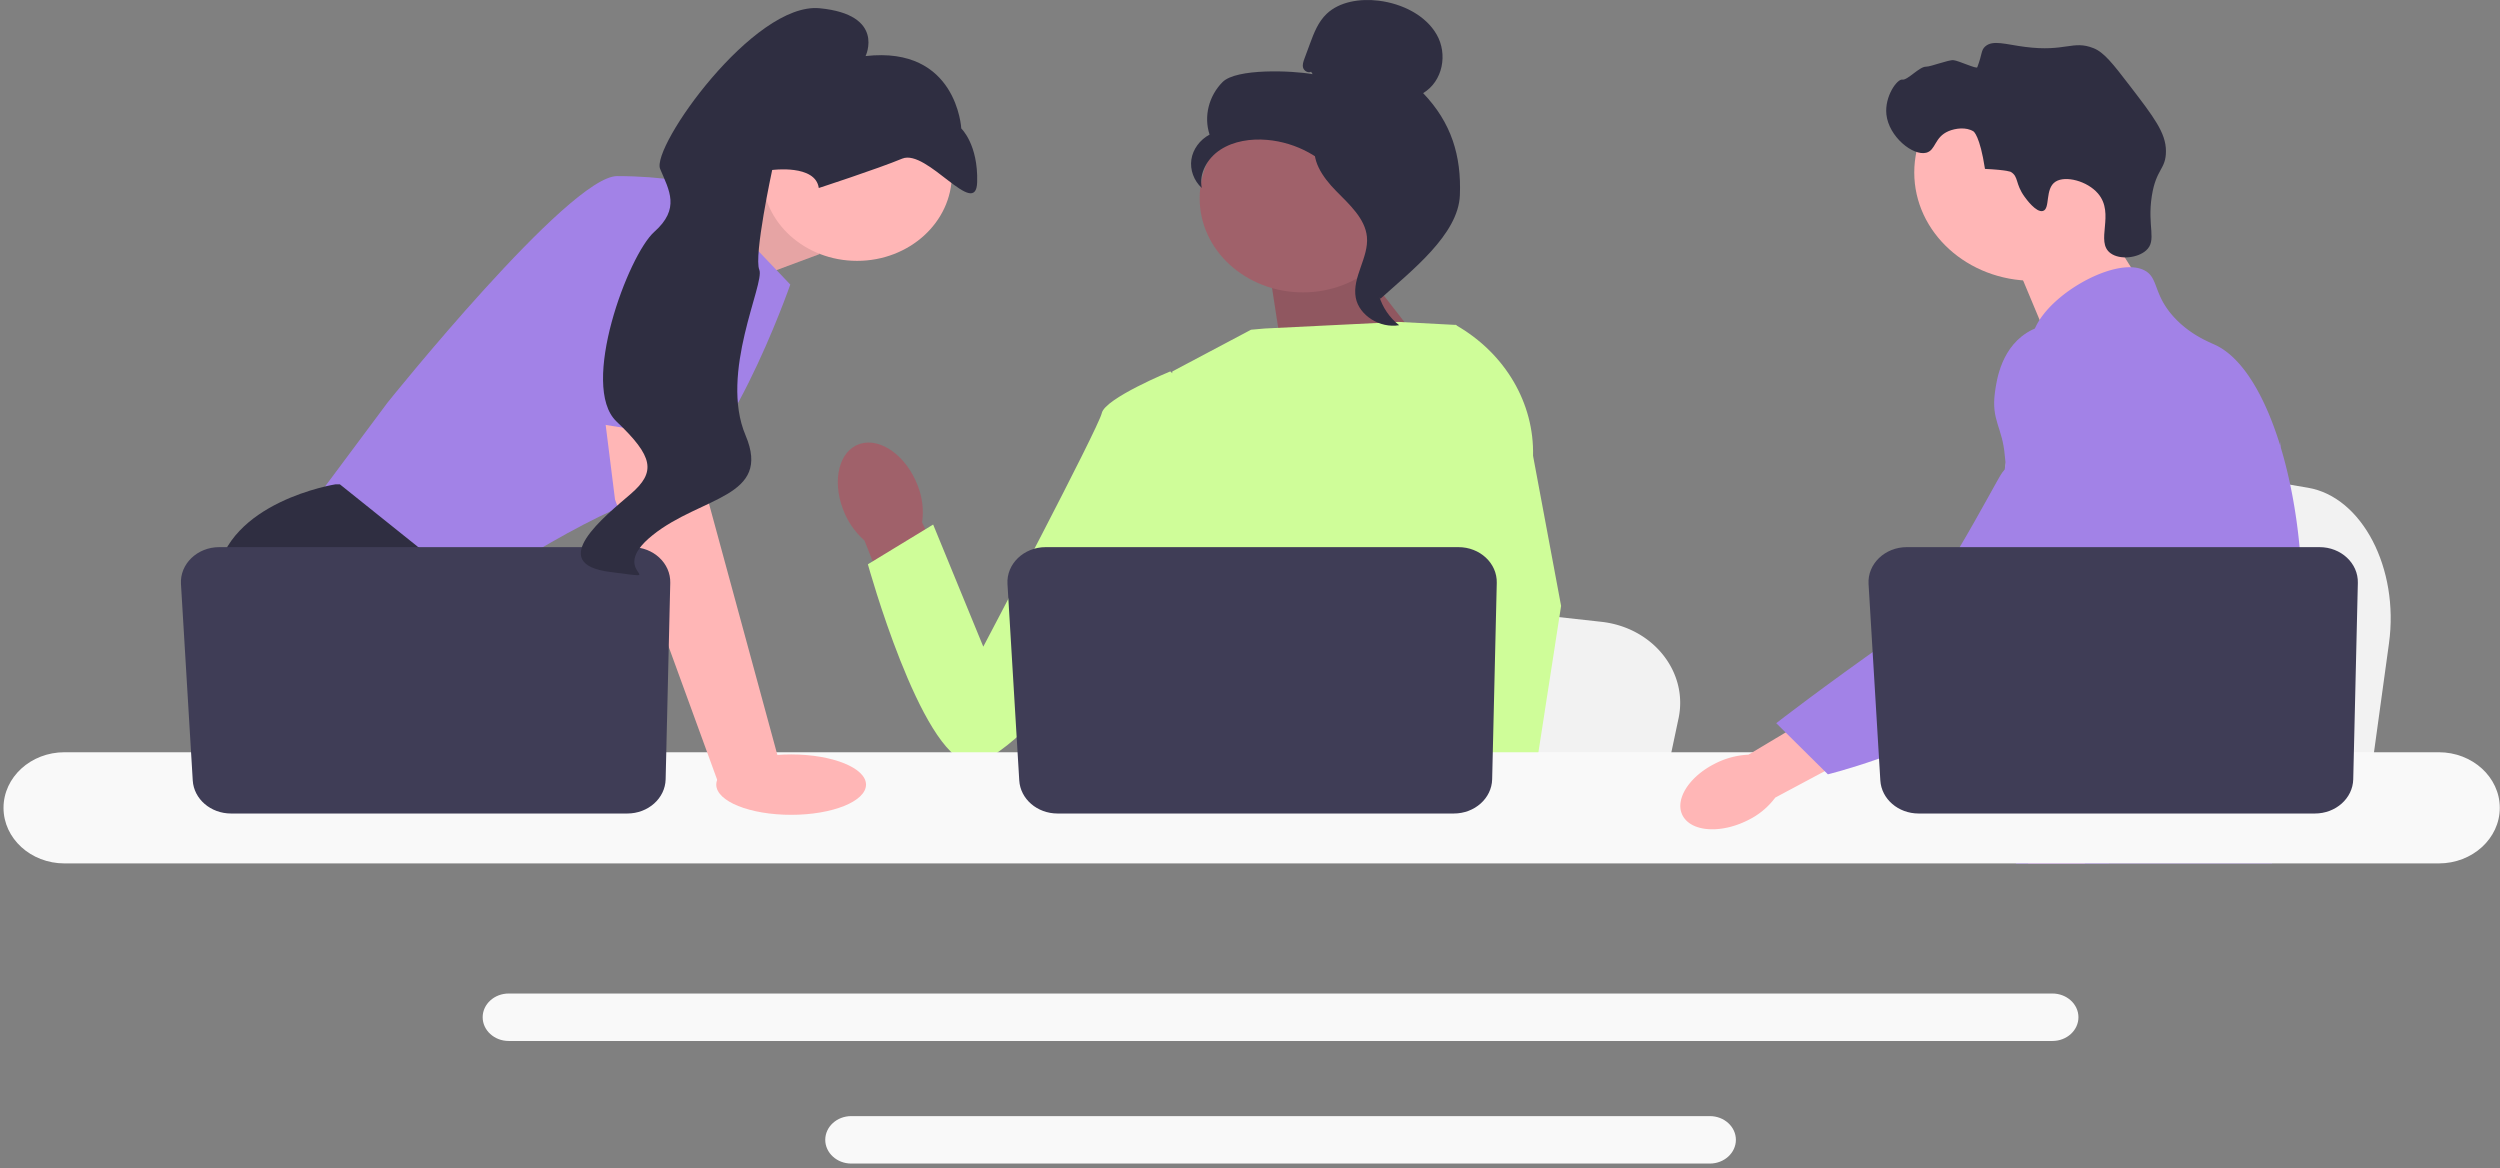 <svg xmlns="http://www.w3.org/2000/svg" width="366" height="171" fill="none"><rect width="100%" height="100%" fill="#808080" stroke="none"/><g clip-path="url(#a)"><path fill="#F2F2F2" d="m349.748 94.176-1.144 8.312-2.842 20.648h-57.078c.446-4.628 1.055-11.289 1.706-18.48l.195-2.168c1.633-18.075 3.419-38.53 3.419-38.53l7.504 1.275 14.559 2.469L322 68.707l15.886 2.698c7.921 1.342 13.37 11.8 11.862 22.77"/><path fill="#FFB6B6" d="m306.573 30.51 7.019 11.202-13.491 8.718-5.755-13.768z"/><path fill="#FFB6B6" d="M297.637 41.107c9.604 0 17.389-7.1 17.389-15.857s-7.785-15.857-17.389-15.857-17.389 7.1-17.389 15.857 7.785 15.857 17.389 15.857"/><path fill="#2F2E41" d="M296.389 28.794c-1.381-1.916-.839-2.918-1.995-3.623 0 0-.465-.283-3.794-.445-.746-4.892-1.676-5.485-1.676-5.485-1.072-.683-2.664-.461-3.654-.043-2.094.884-1.851 2.795-3.261 3.16-1.947.505-5.491-2.342-5.84-5.601-.285-2.659 1.594-5.24 2.339-5.104.738.135 2.507-1.924 3.462-1.892.652.022 3.317-1.034 4.033-.952.783.09 3.364 1.319 3.472 1.038.747-1.95.527-2.491 1.162-3.049 1.123-.988 2.962-.3 5.846.07 5.934.76 6.969-1.024 10.01.185 1.536.61 2.822 2.258 5.33 5.529 3.507 4.573 5.261 6.86 5.272 9.526.012 2.72-1.433 2.548-2.067 6.574-.706 4.482.794 6.532-.845 7.988-1.267 1.126-3.842 1.393-5.195.405-2.317-1.691.715-5.772-1.848-8.753-1.574-1.83-4.739-2.644-6.188-1.74-1.639 1.023-.736 4.025-1.889 4.31-.987.244-2.434-1.764-2.674-2.098"/><path fill="#A282E7" d="M336.895 91.25c-.485 7.562-2.412 9.949-3.087 18.88-.147 1.961-.235 4.237-.235 6.951 0 .692.004 1.361.004 2.015 0 1.392-.03 2.707-.207 4.041a16.5 16.5 0 0 1-.75 3.268h-37.452l-.008-.023c-.219-.869-.359-1.7-.464-2.495a24 24 0 0 1-.088-.75 60 60 0 0 1-.093-.854c-.114-1.118-.228-2.176-.498-3.187-.362-1.396-1.02-2.71-2.369-3.979a12 12 0 0 0-1.644-1.276l-.313-.197c-1.492-.934-2.904-1.607-4.127-3.514q-.03-.042-.055-.084a11.2 11.2 0 0 1-1.155-2.38c-.418-1.215-.67-2.741-.215-4.302 1.084-3.699 5.097-4.068 8.377-7.805.354-.404.704-.85 1.037-1.346 1.484-2.199 1.885-4.136 2.357-6.44a23 23 0 0 0 .308-1.895 19.1 19.1 0 0 0-.173-5.778c-1.003-5.54-3.963-8.97-1.872-13.941.658-1.561 1.59-2.734 2.53-3.737 1.99-2.126 4.035-3.506 3.681-6.251-.359-2.769-2.661-3.15-2.918-5.568-.131-1.222.308-2.51 1.13-3.775v-.004c2.631-4.072 9.2-7.82 13.373-7.7.772.018 1.455.176 2.024.48 2.062 1.107 1.202 3.525 4.36 6.916 2.348 2.518 5.004 3.526 6.012 4.002 3.992 1.9 7.239 7.502 9.443 14.664l.051.165c1.362 4.487 2.324 9.581 2.8 14.749.202 2.187.32 4.386.345 6.562a59 59 0 0 1-.109 4.587"/><path fill="#FFB6B6" d="m308.847 117.159-.764 1.937-.48 1.215-1.113 2.826-1.29 3.268h-8.293l1.391-3.268.645-1.522 1.071-2.519 1.796-4.229z"/><path fill="#A282E7" d="M333.938 64.525c-.021.25-.051.527-.081.827-.328 3.053-1.104 8.516-2.238 14.748a249 249 0 0 1-2.087 10.27c-1.695 7.508-3.803 14.901-6.185 19.761a24 24 0 0 1-1.312 2.368 33 33 0 0 1-1.075 1.58c-1.214 1.704-2.576 3.318-3.988 4.825-.055.066-.118.127-.181.193q-.344.368-.7.73a66 66 0 0 1-3.478 3.31 78 78 0 0 1-3.934 3.268h-13.466l-.055-.023-1.939-.784s.552-.592 1.475-1.711a91 91 0 0 0 1.484-1.853 90 90 0 0 0 2.18-2.937 98 98 0 0 0 5.051-7.882l.615-1.084c.004-.012.013-.023.017-.035q.524-.937 1.041-1.918c2.931-5.56 3.77-10.173 4.01-11.669.337-2.114.805-5.071.679-8.324-.085-2.145-.426-4.413-1.24-6.666v-.004a18.3 18.3 0 0 0-1.952-3.906c-2.382-3.606-4.317-3.756-5.856-7.686-.455-1.165-1.488-3.794-1.172-6.57v-.004q.058-.514.186-1.034v-.004c.021-.096.05-.196.08-.292a7.5 7.5 0 0 1 1.239-2.492c1.176-1.553 2.783-2.476 4.22-3.025l.005-.004a13 13 0 0 1 3.373-.788c6.159-.5 10.936 4.221 13.546 6.8a38 38 0 0 0 2.774 2.511c6.564 5.344 8.365 1.93 8.833.166a6 6 0 0 0 .131-.662m.021-.199c0 .02-.004.084-.021.192q.011-.087.017-.17-.001-.016.004-.022"/><path fill="#F9F9F9" d="M300.476 145.451H74.473c-2.1 0-3.811 1.557-3.811 3.472 0 1.918 1.711 3.475 3.811 3.475h226.003c2.1 0 3.808-1.557 3.808-3.475 0-1.915-1.708-3.472-3.808-3.472m-50.153 17.947H124.624c-2.1 0-3.807 1.557-3.807 3.471s1.707 3.476 3.807 3.476h125.699c2.099 0 3.811-1.561 3.811-3.476 0-1.914-1.712-3.471-3.811-3.471"/><path fill="#FFB6B6" d="m99.622 31.247 14.243-5.466 6.109 11.42-14.967 5.571z"/><path fill="#000" d="m99.622 31.247 14.243-5.466 6.109 11.42-14.967 5.571z" opacity=".1"/><path fill="#A282E7" d="m101.646 26.895 14.051 14.763s-9.774 28.134-19.55 30.641C86.374 74.806 68.35 87.063 68.35 87.063L45.746 73.692l10.997-14.763s26.575-33.148 33.6-33.148 11.303 1.114 11.303 1.114"/><path fill="#2F2E41" d="M82.662 123.137h-32.71l-2.067-2.521-8.443-10.293-1.943-2.368s-7.331-12.256-5.804-23.398 17.412-13.65 17.412-13.65h.653L69.206 86.49l-1.16 14.501 6.158 9.332z"/><path fill="#2F2E41" d="M56.65 123.137h-8.766v-11.838z"/><path fill="#F2F2F2" d="m245.74 105.164-1.091 5.159-2.706 12.813h-54.37c.425-2.872 1.005-7.005 1.625-11.468l.186-1.345a6367 6367 0 0 0 3.257-23.911l7.148.79 13.868 1.533 5.651.624 15.133 1.674c7.545.833 12.734 7.323 11.299 14.131"/><path fill="#2F2E41" d="M322.685 123.136h-29.489a80 80 0 0 0 .702-.76l8.841-1.332 18.214-2.741s.831 1.959 1.732 4.833"/><path fill="#A0616A" d="m197.597 36.819 12.825 16.539-22.37.609-2.402-15.543z"/><path fill="#000" d="m197.597 36.819 12.825 16.539-22.37.609-2.402-15.543z" opacity=".1"/><path fill="#A0616A" d="M134.351 71.085c-1.645-4.328-5.429-7.063-8.449-6.107-3.021.955-4.135 5.238-2.489 9.568.632 1.738 1.711 3.313 3.147 4.592l7.226 18.261 9.325-3.275-8.114-17.654c.26-1.816.038-3.663-.646-5.385"/><path fill="#CFFD99" d="m221.162 62.658-.018 16.856-1.72 6.225-3.537 12.806-2.575 11.777-1.919 8.774-.684 3.134q-.773.472-1.542.905h-44.681c-2.538-1.39-3.959-2.47-3.959-2.47s.703-.602 1.506-1.569c1.357-1.632 2.997-4.306 1.992-6.86-.211-.535-.266-1.187-.202-1.914.41-4.797 5.926-12.908 5.926-12.908l-1.142-12.04-.501-5.275 3.532-25.725 11.513-6.103 1.988-.175 19.62-.967 8.109.426.37.092z"/><path fill="#FFB6B6" d="M222.033 123.136h-9.775l-.431-4.039-.009-.081 2.768-.173 7.199-.448.126 2.418.097 1.855z"/><path fill="#CFFD99" d="m224.439 66.735 4.106 21.97-3.351 21.618-.522 3.365-.923 5.941-.284 1.828.01.198.07 1.482h-11.608l-.428-4.04-.036-.362-.874-8.273-.015-.139-1.854-17.543 3.635-12.68.269-.933v-.003l1.581-21.71-1.225-9.867-.012-.092.07.042q.097.053.19.111c7.135 4.128 11.387 11.37 11.201 19.087m-48.642-8.151-4.464-4.21s-9.555 3.928-10.032 6.108c-.476 2.18-17.347 34.189-17.347 34.189l-7.34-17.878-9.555 5.817s7.667 27.756 14.836 29.059 31.2-32.851 31.2-32.851z"/><path fill="#F9F9F9" d="M357.044 110.129H9.435c-4.92 0-8.92 3.652-8.92 8.139s4 8.135 8.92 8.135h347.609c4.92 0 8.925-3.648 8.925-8.135s-4.005-8.139-8.925-8.139"/><path fill="#3F3D56" d="m219.127 85.33-.675 28.758c-.066 2.784-2.559 5.01-5.613 5.01h-58.015c-2.981 0-5.442-2.125-5.605-4.84l-1.724-28.759c-.176-2.933 2.385-5.399 5.605-5.399h60.415c3.147 0 5.68 2.36 5.612 5.23"/><path fill="#FFB6B6" d="M125.473 38.19c7.666 0 13.881-5.666 13.881-12.657s-6.215-12.657-13.881-12.657c-7.665 0-13.88 5.667-13.88 12.657s6.215 12.657 13.88 12.657m-23.216 20.46 1.528 15.042 10.385 38.162-8.972 2.867-15.16-41.586-2.093-16.714z"/><path fill="#3F3D56" d="m98.126 85.33-.676 28.758c-.065 2.784-2.559 5.01-5.612 5.01H33.823c-2.981 0-5.443-2.125-5.605-4.84l-1.725-28.759c-.175-2.933 2.385-5.399 5.606-5.399h60.414c3.148 0 5.68 2.36 5.613 5.23"/><path fill="#FFB6B6" d="M115.824 119.291c6.054 0 10.961-1.98 10.961-4.421s-4.907-4.422-10.961-4.422-10.962 1.98-10.962 4.422 4.908 4.421 10.962 4.421"/><path fill="#A282E7" d="m80.723 60.95 6.262-30.434s17.411-2.228 18.022 3.064c.611 5.293-.436 31.158-.436 31.158z"/><path fill="#2F2E41" d="M119.87 27.523s8.587-2.795 12.209-4.298 10.817 8.983 10.977 3.445-2.326-7.862-2.326-7.862-.621-12.116-14.008-10.601c0 0 2.945-6.062-6.72-7C110.336.27 95.3 21.554 96.646 24.734c1.347 3.181 2.961 5.81-.86 9.212-3.82 3.4-10.974 22.595-5.53 27.76 5.442 5.164 5.8 7.406 2.07 10.619s-12.544 10.2-3.013 11.413-.872.307 6.234-5.393 17.474-5.467 13.603-14.611 2.854-22.25 2.013-24.237c-.842-1.988 1.885-14.612 1.885-14.612s6.348-.85 6.822 2.638"/><path fill="#A0616A" d="M190.74 42.805c8.345 0 15.109-6.169 15.109-13.779s-6.764-13.778-15.109-13.778-15.11 6.169-15.11 13.779 6.765 13.778 15.11 13.778"/><path fill="#2F2E41" d="M191.947 10.503c-.437.232-1.023-.12-1.163-.563-.14-.444.023-.915.185-1.352l.815-2.202c.578-1.562 1.192-3.178 2.444-4.367 1.89-1.794 4.894-2.25 7.598-1.92 3.472.425 6.898 2.14 8.513 4.975 1.614 2.835.927 6.792-1.991 8.56 4.158 4.346 5.608 9.19 5.379 14.953-.229 5.764-7.117 11.068-11.608 15.128-1.003-.554-1.915-3.153-1.364-4.097.552-.944-.238-2.038.445-2.907s1.254.515.564-.35c-.436-.545 1.265-1.8.617-2.127-3.133-1.58-4.175-5.14-6.143-7.868-2.374-3.29-6.436-5.517-10.735-5.887-2.369-.203-4.87.166-6.811 1.42-1.941 1.253-3.198 3.494-2.748 5.624-1.166-1.08-1.746-2.662-1.527-4.164s1.232-2.89 2.666-3.654c-.872-2.63-.125-5.656 1.9-7.692 2.024-2.035 10.237-1.688 13.192-1.153z"/><path fill="#2F2E41" d="M192.405 20.56c3.914.385 6.741 3.477 9.128 6.333 1.375 1.646 2.816 3.463 2.782 5.532-.035 2.093-1.569 3.887-2.302 5.87-1.198 3.24-.031 7.096 2.822 9.316-2.819.488-5.866-1.44-6.352-4.017-.566-3.001 1.928-5.898 1.633-8.931-.26-2.673-2.57-4.73-4.533-6.727-1.964-1.999-3.807-4.65-2.904-7.203z"/><path fill="#FFB6B6" d="M250.925 111.87c-3.877 2.011-5.882 5.466-4.478 7.716s5.685 2.443 9.563.431a10.9 10.9 0 0 0 3.887-3.249l16.311-8.71-4.646-6.893-15.586 9.318a12 12 0 0 0-5.051 1.387"/><path fill="#A282E7" d="M306.15 47.996c-.487-.176-4.764-1.653-8.669.297-4.485 2.24-5.178 7.353-5.421 9.147-.561 4.143 1.092 5.072 1.442 9.266.653 7.847 2.375-1.105-.375 2.477-.952 1.24-10.674 20.453-16.036 24.216-10.428 7.319-17.05 12.474-17.05 12.474l7.56 7.488s11.945-2.902 22.504-9.154c10.83-6.413 16.245-9.62 20.435-15.892.361-.54 8.993-13.909 4.357-28.69-1.057-3.373-2.995-9.55-8.747-11.629"/><path fill="#3F3D56" d="m345.189 85.33-.675 28.758c-.066 2.784-2.559 5.01-5.613 5.01h-58.015c-2.981 0-5.442-2.125-5.605-4.84l-1.724-28.759c-.176-2.933 2.385-5.399 5.605-5.399h60.415c3.147 0 5.68 2.36 5.612 5.23"/></g><defs><clipPath id="a"><path fill="#fff" d="M.514 0H365.97v170.345H.514z"/></clipPath></defs></svg>